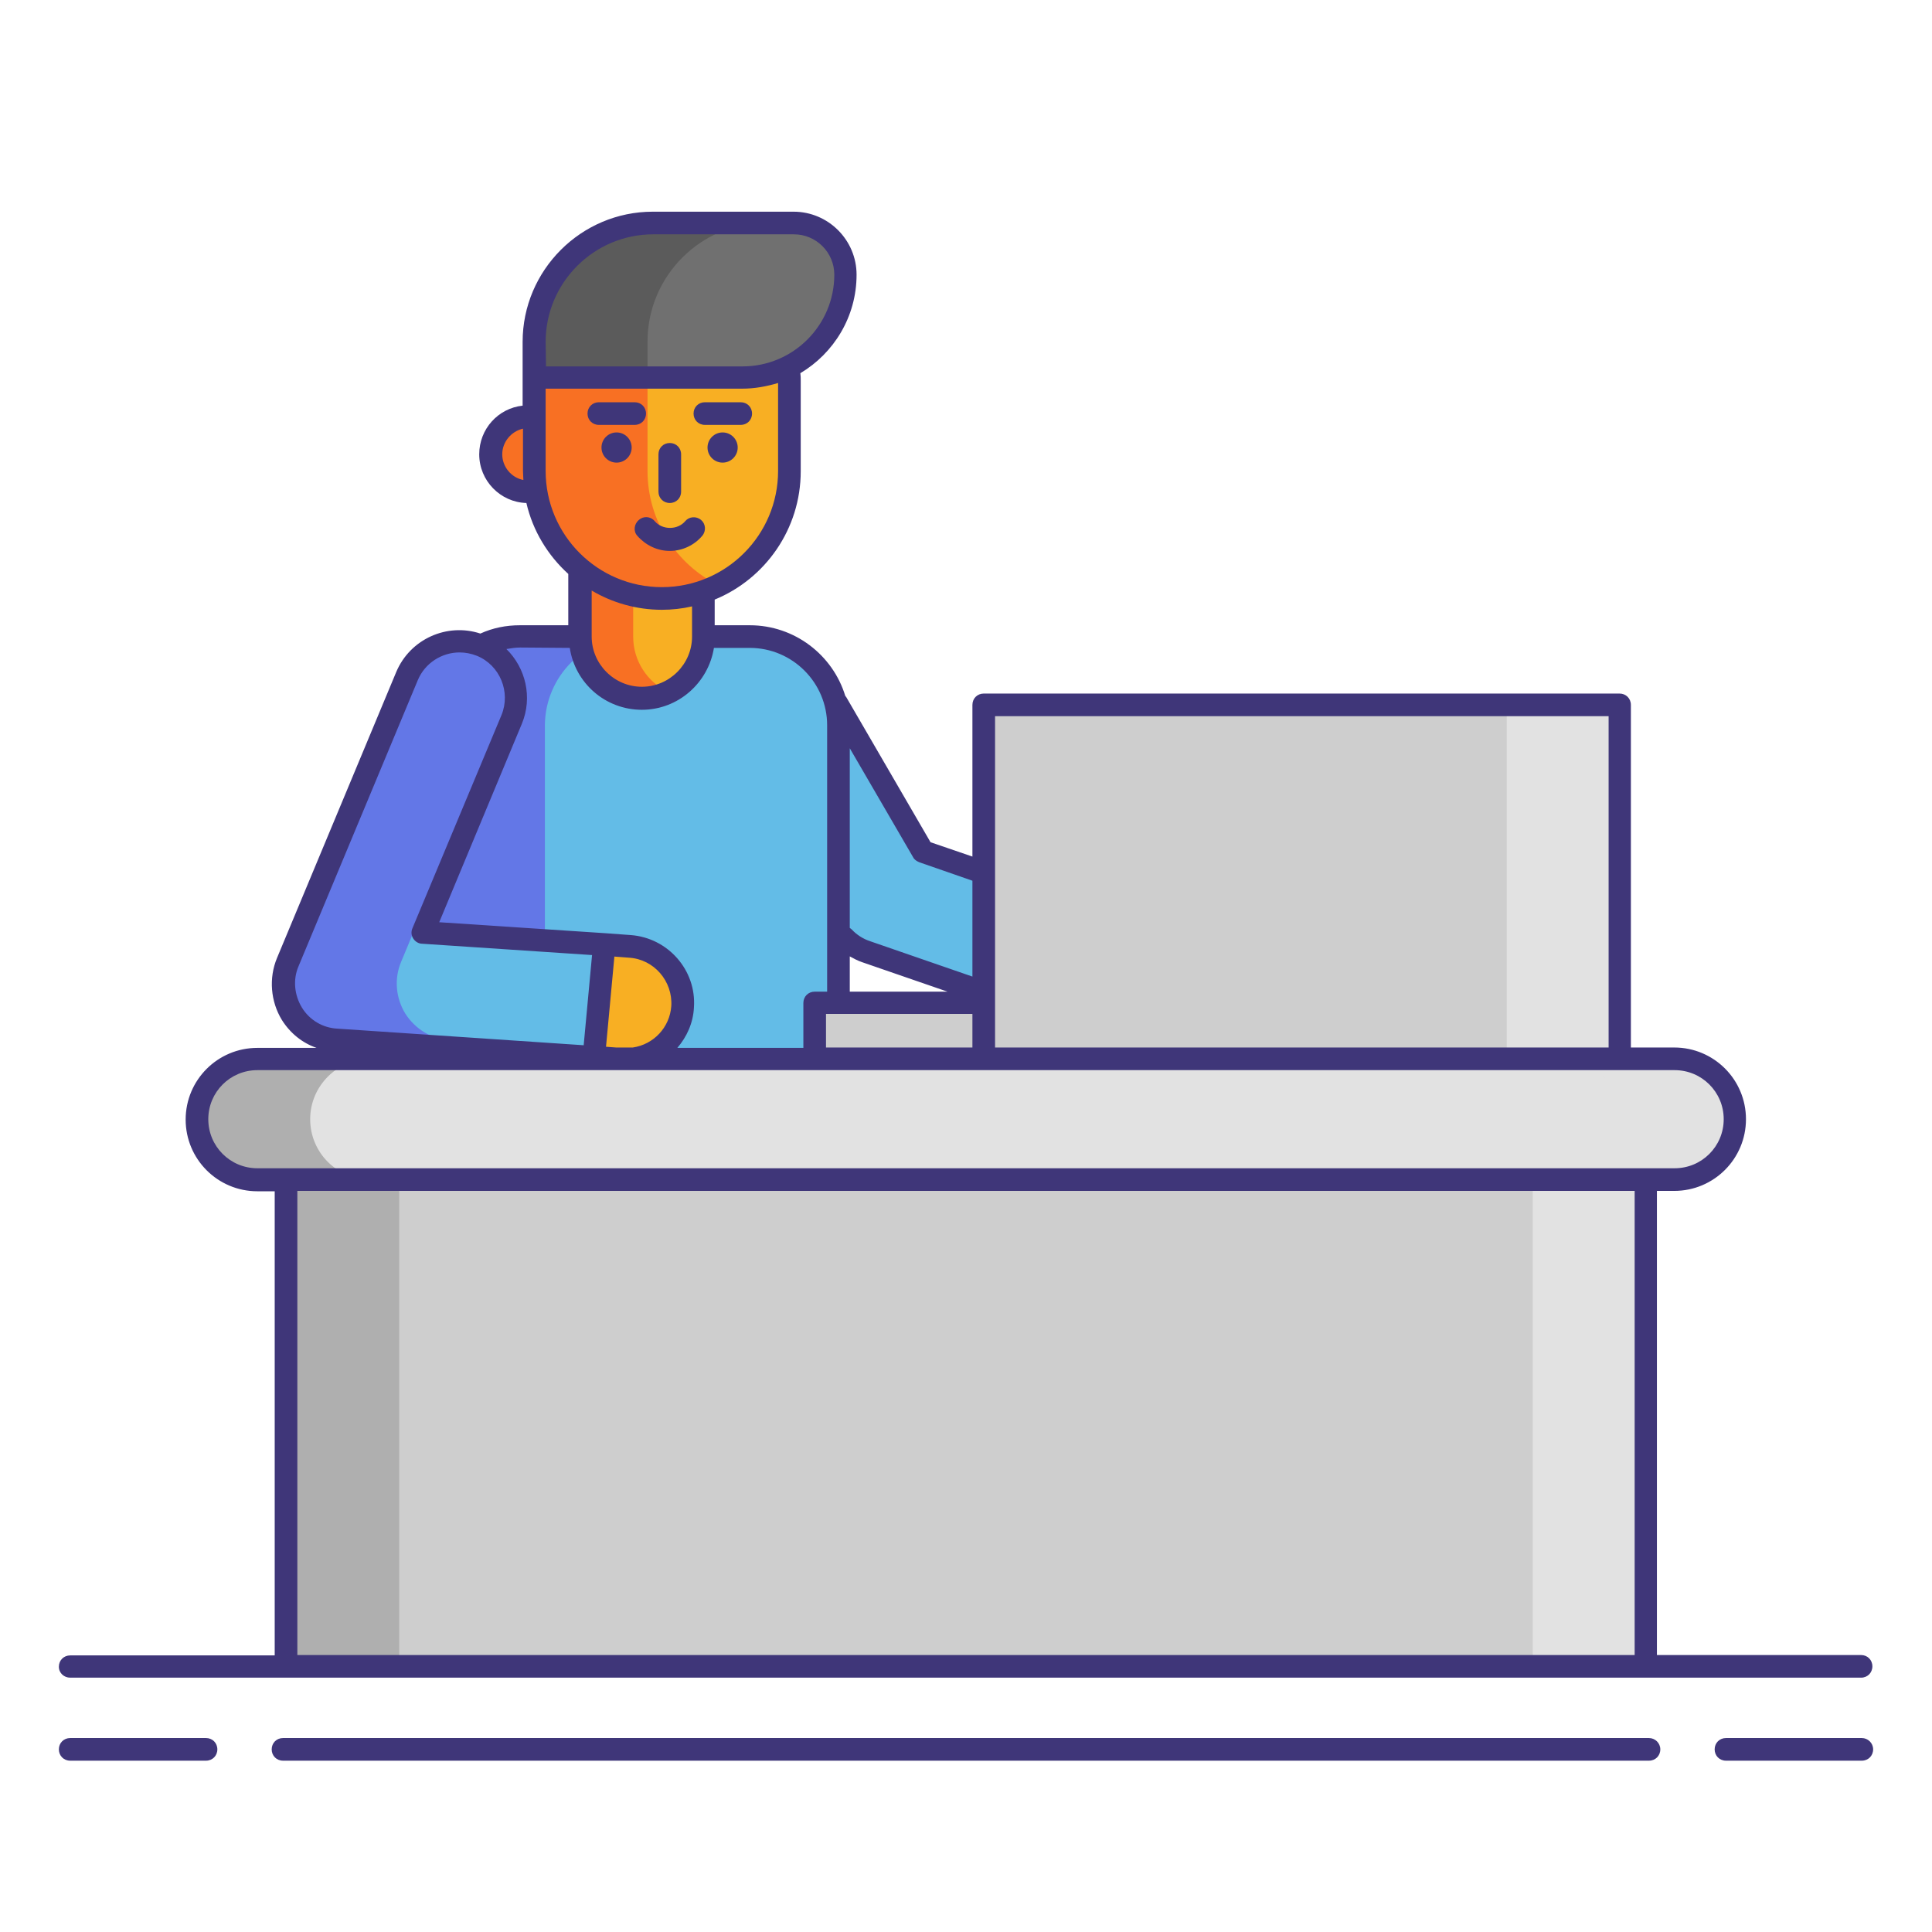 <?xml version="1.0" encoding="utf-8"?>
<!-- Generator: Adobe Illustrator 25.4.1, SVG Export Plug-In . SVG Version: 6.00 Build 0)  -->
<svg version="1.1" id="Layer_1" xmlns="http://www.w3.org/2000/svg" xmlns:xlink="http://www.w3.org/1999/xlink" x="0px" y="0px"
	 viewBox="0 0 512 512" style="enable-background:new 0 0 512 512;" xml:space="preserve">
<style type="text/css">
	.st0{fill:#E2E2E2;}
	.st1{fill:#AFAFAF;}
	.st2{fill:#CECECE;}
	.st3{fill:#63BCE7;}
	.st4{fill:#F87023;}
	.st5{fill:#6377E7;}
	.st6{fill:#F8AF23;}
	.st7{fill:#3F3679;}
	.st8{fill:#707070;}
	.st9{fill:#5B5B5B;}
</style>
<g>
	<path class="st0" d="M443.8,280.6H68.2c-8.8,0-16,7.2-16,16s7.2,16,16,16h375.6c8.8,0,16-7.2,16-16
		C459.8,287.8,452.6,280.6,443.8,280.6L443.8,280.6z"/>
	<g>
		<path class="st1" d="M82.2,296.6c0-8.8,7.2-16,16-16h-30c-8.8,0-16,7.2-16,16s7.2,16,16,16h30C89.4,312.6,82.2,305.5,82.2,296.6z"
			/>
	</g>
	<g>
		<path class="st0" d="M429.8,296.6c0-8.8-7.2-16-16-16h30c8.8,0,16,7.2,16,16s-7.2,16-16,16h-30
			C422.6,312.6,429.8,305.5,429.8,296.6z"/>
	</g>
	<path class="st2" d="M75.8,312.6h360.4v129H75.8L75.8,312.6z"/>
	<g>
		<path class="st1" d="M75.8,312.6h30v129h-30V312.6z"/>
	</g>
	<g>
		<path class="st0" d="M406.2,312.6h30v129h-30V312.6z"/>
	</g>
	<g>
		<path class="st3" d="M284.5,270.3c-1.6,0-3.3-0.3-4.9-0.8l-50.1-17.3c-3.4-1.2-6.3-3.5-8.1-6.6l-28.6-49.3
			c-4.2-7.2-1.7-16.3,5.4-20.5c7.2-4.2,16.3-1.7,20.5,5.4l25.8,44.4l44.8,15.4c7.8,2.7,12,11.2,9.3,19.1
			C296.5,266.4,290.7,270.3,284.5,270.3z"/>
	</g>
	<circle class="st4" cx="140" cy="120.4" r="9.9"/>
	<path class="st3" d="M222.1,280.6l-107.3-0.4l-0.4-88.1c0-13,10.5-23.5,23.5-23.5h60.7c13,0,23.5,10.5,23.5,23.5V280.6z"/>
	<g>
		<path class="st5" d="M167.9,168.7h-30c-13,0-23.5,10.5-23.5,23.5v86.2l30,2.3v-88.5C144.5,179.2,155,168.7,167.9,168.7z"/>
	</g>
	<path class="st6" d="M170.1,185c-9,0-16.3-7.3-16.3-16.3v-27.1c0-9,7.3-16.3,16.3-16.3s16.3,7.3,16.3,16.3v27.1
		C186.4,177.7,179.1,185,170.1,185z"/>
	<g>
		<path class="st4" d="M167.8,168.7v-27.1c0-6.5,3.8-12.1,9.3-14.7c-2.1-1-4.5-1.6-7-1.6c-9,0-16.3,7.3-16.3,16.3v27.1
			c0,9,7.3,16.3,16.3,16.3c2.5,0,4.9-0.6,7-1.6C171.6,180.8,167.8,175.2,167.8,168.7z"/>
	</g>
	<path class="st2" d="M260.7,186.8h168.6v93.8H260.7V186.8z"/>
	<g>
		<path class="st0" d="M399.3,186.8h30v93.8h-30V186.8z"/>
	</g>
	<path class="st2" d="M215.9,265.8h44.8v14.9h-44.8V265.8z"/>
	<path class="st6" d="M175.4,158.6c-18.7,0-33.8-15.1-33.8-33.8v-24c0-18.7,15.1-33.8,33.8-33.8c18.7,0,33.8,15.1,33.8,33.8v24
		C209.2,143.5,194.1,158.6,175.4,158.6z"/>
	<g>
		<path class="st4" d="M171.6,124.8v-24c0-13.3,7.7-24.7,18.8-30.3c-4.5-2.2-9.6-3.5-15-3.5c-18.7,0-33.8,15.1-33.8,33.8v24
			c0,18.7,15.1,33.8,33.8,33.8c5.4,0,10.5-1.3,15-3.5C179.3,149.6,171.6,138.1,171.6,124.8z"/>
	</g>
	<path class="st3" d="M112.1,247.2l23.5-56.4c3.2-7.6-0.4-16.4-8.1-19.6c-7.6-3.2-16.4,0.4-19.6,8.1L76.3,255
		c-1.9,4.5-1.5,9.6,1.1,13.7s6.9,6.7,11.8,7.1l68.2,4.5l2.8-29.9L112.1,247.2z"/>
	<g>
		<path class="st5" d="M107.4,268.6c-2.5-4.1-3-9.2-1.1-13.7l30.2-72.5c-0.8-4.9-4.1-9.3-9-11.4c-7.6-3.2-16.4,0.4-19.6,8.1
			L76.3,255c-1.9,4.5-1.5,9.6,1.1,13.7s6.9,6.7,11.8,7.1l68.2,4.5l0.2-2l-38.4-2.6C114.4,275.4,110,272.7,107.4,268.6L107.4,268.6z"
			/>
	</g>
	<path class="st6" d="M166,280.8c7.8,0,14.4-6.1,15-14c0.6-8.3-5.7-15.4-14-16l-6.8-0.5l-2.8,29.9l7.6,0.5
		C165.3,280.8,165.6,280.8,166,280.8L166,280.8z"/>
	<circle class="st7" cx="163.4" cy="118.6" r="4"/>
	<circle class="st7" cx="191.5" cy="118.6" r="4"/>
	<path class="st8" d="M141.6,100v-9.5c0-17.4,14.1-31.5,31.5-31.5h37.3c7.5,0,13.7,6.1,13.7,13.7c0,15.1-12.2,27.3-27.3,27.3
		L141.6,100z"/>
	<g>
		<path class="st9" d="M203.1,59h-30c-17.4,0-31.5,14.1-31.5,31.5v9.5h30v-9.5C171.6,73.2,185.7,59,203.1,59z"/>
	</g>
	<g>
		<path class="st7" d="M54.6,460.6h-36c-1.7,0-3,1.3-3,3s1.3,3,3,3h36c1.7,0,3-1.3,3-3S56.3,460.6,54.6,460.6z"/>
		<path class="st7" d="M493.4,460.6h-36c-1.7,0-3,1.3-3,3s1.3,3,3,3h36c1.7,0,3-1.3,3-3S495,460.6,493.4,460.6z"/>
		<path class="st7" d="M437,460.6H75c-1.7,0-3,1.3-3,3s1.3,3,3,3H437c1.7,0,3-1.3,3-3S438.6,460.6,437,460.6z"/>
		<path class="st7" d="M18.6,444.6h57.1h360.4h57.1c1.7,0,3-1.3,3-3s-1.3-3-3-3h-54.1v-123h4.6c10.5,0,19-8.5,19-19s-8.5-19-19-19
			h-11.5v-90.8c0-1.7-1.3-3-3-3H260.7c-1.7,0-3,1.3-3,3V227l-11.1-3.8l-22.3-38.4c-0.1-0.1-0.2-0.3-0.3-0.4
			c-3.3-10.8-13.4-18.7-25.3-18.7h-9.3v-6.8c13.4-5.5,22.8-18.7,22.8-34v-24c0-0.7,0-1.3-0.1-2c8.9-5.3,14.9-15,14.9-26.1
			c0-9.2-7.5-16.7-16.7-16.7h-37.3c-19,0-34.5,15.5-34.5,34.5v7.6v1.9v7.4c-6.5,0.7-11.5,6.2-11.5,12.9c0,7,5.6,12.7,12.5,12.9
			c1.7,7.4,5.7,13.9,11.1,18.8v13.6h-12.8c-3.7,0-7.2,0.7-10.5,2.2c-8.8-2.9-18.6,1.4-22.3,10.2l-31.6,75.8
			c-2.2,5.3-1.7,11.5,1.3,16.4c2.2,3.5,5.4,6.1,9.2,7.4H68.2c-10.5,0-19,8.5-19,19s8.5,19,19,19h4.6v123H18.6c-1.7,0-3,1.3-3,3
			S17,444.6,18.6,444.6L18.6,444.6z M263.7,189.8h162.6v87.8H263.7v-11.9V189.8z M218.9,277.6v-8.9h38.8v8.9H218.9z M225.1,253.4
			c1.1,0.6,2.2,1.2,3.4,1.6l22.6,7.8h-25.9V253.4z M243.6,228.5l14.1,4.9v25.4l-27.2-9.4c-1.8-0.6-3.5-1.7-4.8-3.1
			c-0.2-0.2-0.3-0.2-0.5-0.4v-47.6l16.8,28.9C242.3,227.8,242.9,228.2,243.6,228.5L243.6,228.5z M144.6,90.6
			c0-15.7,12.8-28.5,28.5-28.5h37.3c5.9,0,10.7,4.8,10.7,10.7c0,13.4-10.9,24.3-24.3,24.3h-52.1L144.6,90.6z M133.1,120.4
			c0-3.3,2.4-6.1,5.5-6.8v11.3c0,0.8,0.1,1.6,0.1,2.3C135.5,126.6,133.1,123.7,133.1,120.4z M144.6,124.8V103h52.1
			c3.3,0,6.5-0.6,9.5-1.5v23.3c0,17-13.8,30.8-30.8,30.8C158.4,155.6,144.6,141.8,144.6,124.8L144.6,124.8z M175.4,161.6
			c2.7,0,5.4-0.3,8-0.9v8c0,7.3-6,13.3-13.3,13.3c-7.3,0-13.3-6-13.3-13.3v-12.2C162.2,159.7,168.6,161.6,175.4,161.6L175.4,161.6z
			 M151,171.7c1.4,9.3,9.4,16.4,19.1,16.4c9.6,0,17.6-7.1,19.1-16.4h9.5c11.3,0,20.5,9.2,20.5,20.5v70.6h-3.3c-1.7,0-3,1.3-3,3v11.9
			h-33.4c2.5-2.9,4.2-6.6,4.4-10.7c0.7-9.9-6.9-18.5-16.8-19.2l-6.8-0.5l-43.9-2.9l21.9-52.6c2.9-7,1-14.8-4.1-19.8
			c1.2-0.2,2.4-0.4,3.7-0.4L151,171.7z M163.3,277.6l-2.7-0.2l2.2-23.7l0-0.2l3.9,0.3c6.6,0.4,11.6,6.2,11.2,12.8
			c-0.4,5.7-4.7,10.2-10.2,11L163.3,277.6z M80,267c-2-3.3-2.4-7.4-0.9-10.9l31.6-75.8c1.9-4.6,6.4-7.4,11.1-7.4
			c1.5,0,3.1,0.3,4.6,0.9c6.1,2.5,9,9.6,6.5,15.7L109.3,246c-0.4,0.9-0.3,1.9,0.2,2.7s1.4,1.4,2.4,1.4l45,3l-2.2,23.7l0,0.2
			l-65.3-4.4C85.5,272.4,82,270.3,80,267L80,267z M55.2,296.6c0-7.2,5.8-13,13-13h147.7h44.8h168.6h14.5c7.2,0,13,5.8,13,13
			s-5.8,13-13,13h-7.6H75.8h-7.6C61,309.6,55.2,303.8,55.2,296.6L55.2,296.6z M78.8,315.6h354.4v123H78.8L78.8,315.6z"/>
		<path class="st7" d="M177.5,133.3c1.7,0,3-1.3,3-3v-9.9c0-1.7-1.3-3-3-3s-3,1.3-3,3v9.9C174.5,132,175.8,133.3,177.5,133.3z"/>
		<path class="st7" d="M158.7,112.6h9.5c1.7,0,3-1.3,3-3s-1.3-3-3-3h-9.5c-1.7,0-3,1.3-3,3S157,112.6,158.7,112.6z"/>
		<path class="st7" d="M186.8,112.6h9.5c1.7,0,3-1.3,3-3s-1.3-3-3-3h-9.5c-1.7,0-3,1.3-3,3S185.1,112.6,186.8,112.6z"/>
		<path class="st7" d="M168.9,142c2.2,2.5,5.3,4,8.6,4c3.3,0,6.5-1.5,8.6-4c1.1-1.3,0.9-3.2-0.3-4.2c-1.3-1.1-3.2-0.9-4.2,0.3
			c-2,2.4-6.1,2.4-8.1,0c-1.1-1.3-3-1.4-4.2-0.3C168,138.9,167.8,140.8,168.9,142L168.9,142z"/>
	</g>
</g>
</svg>
